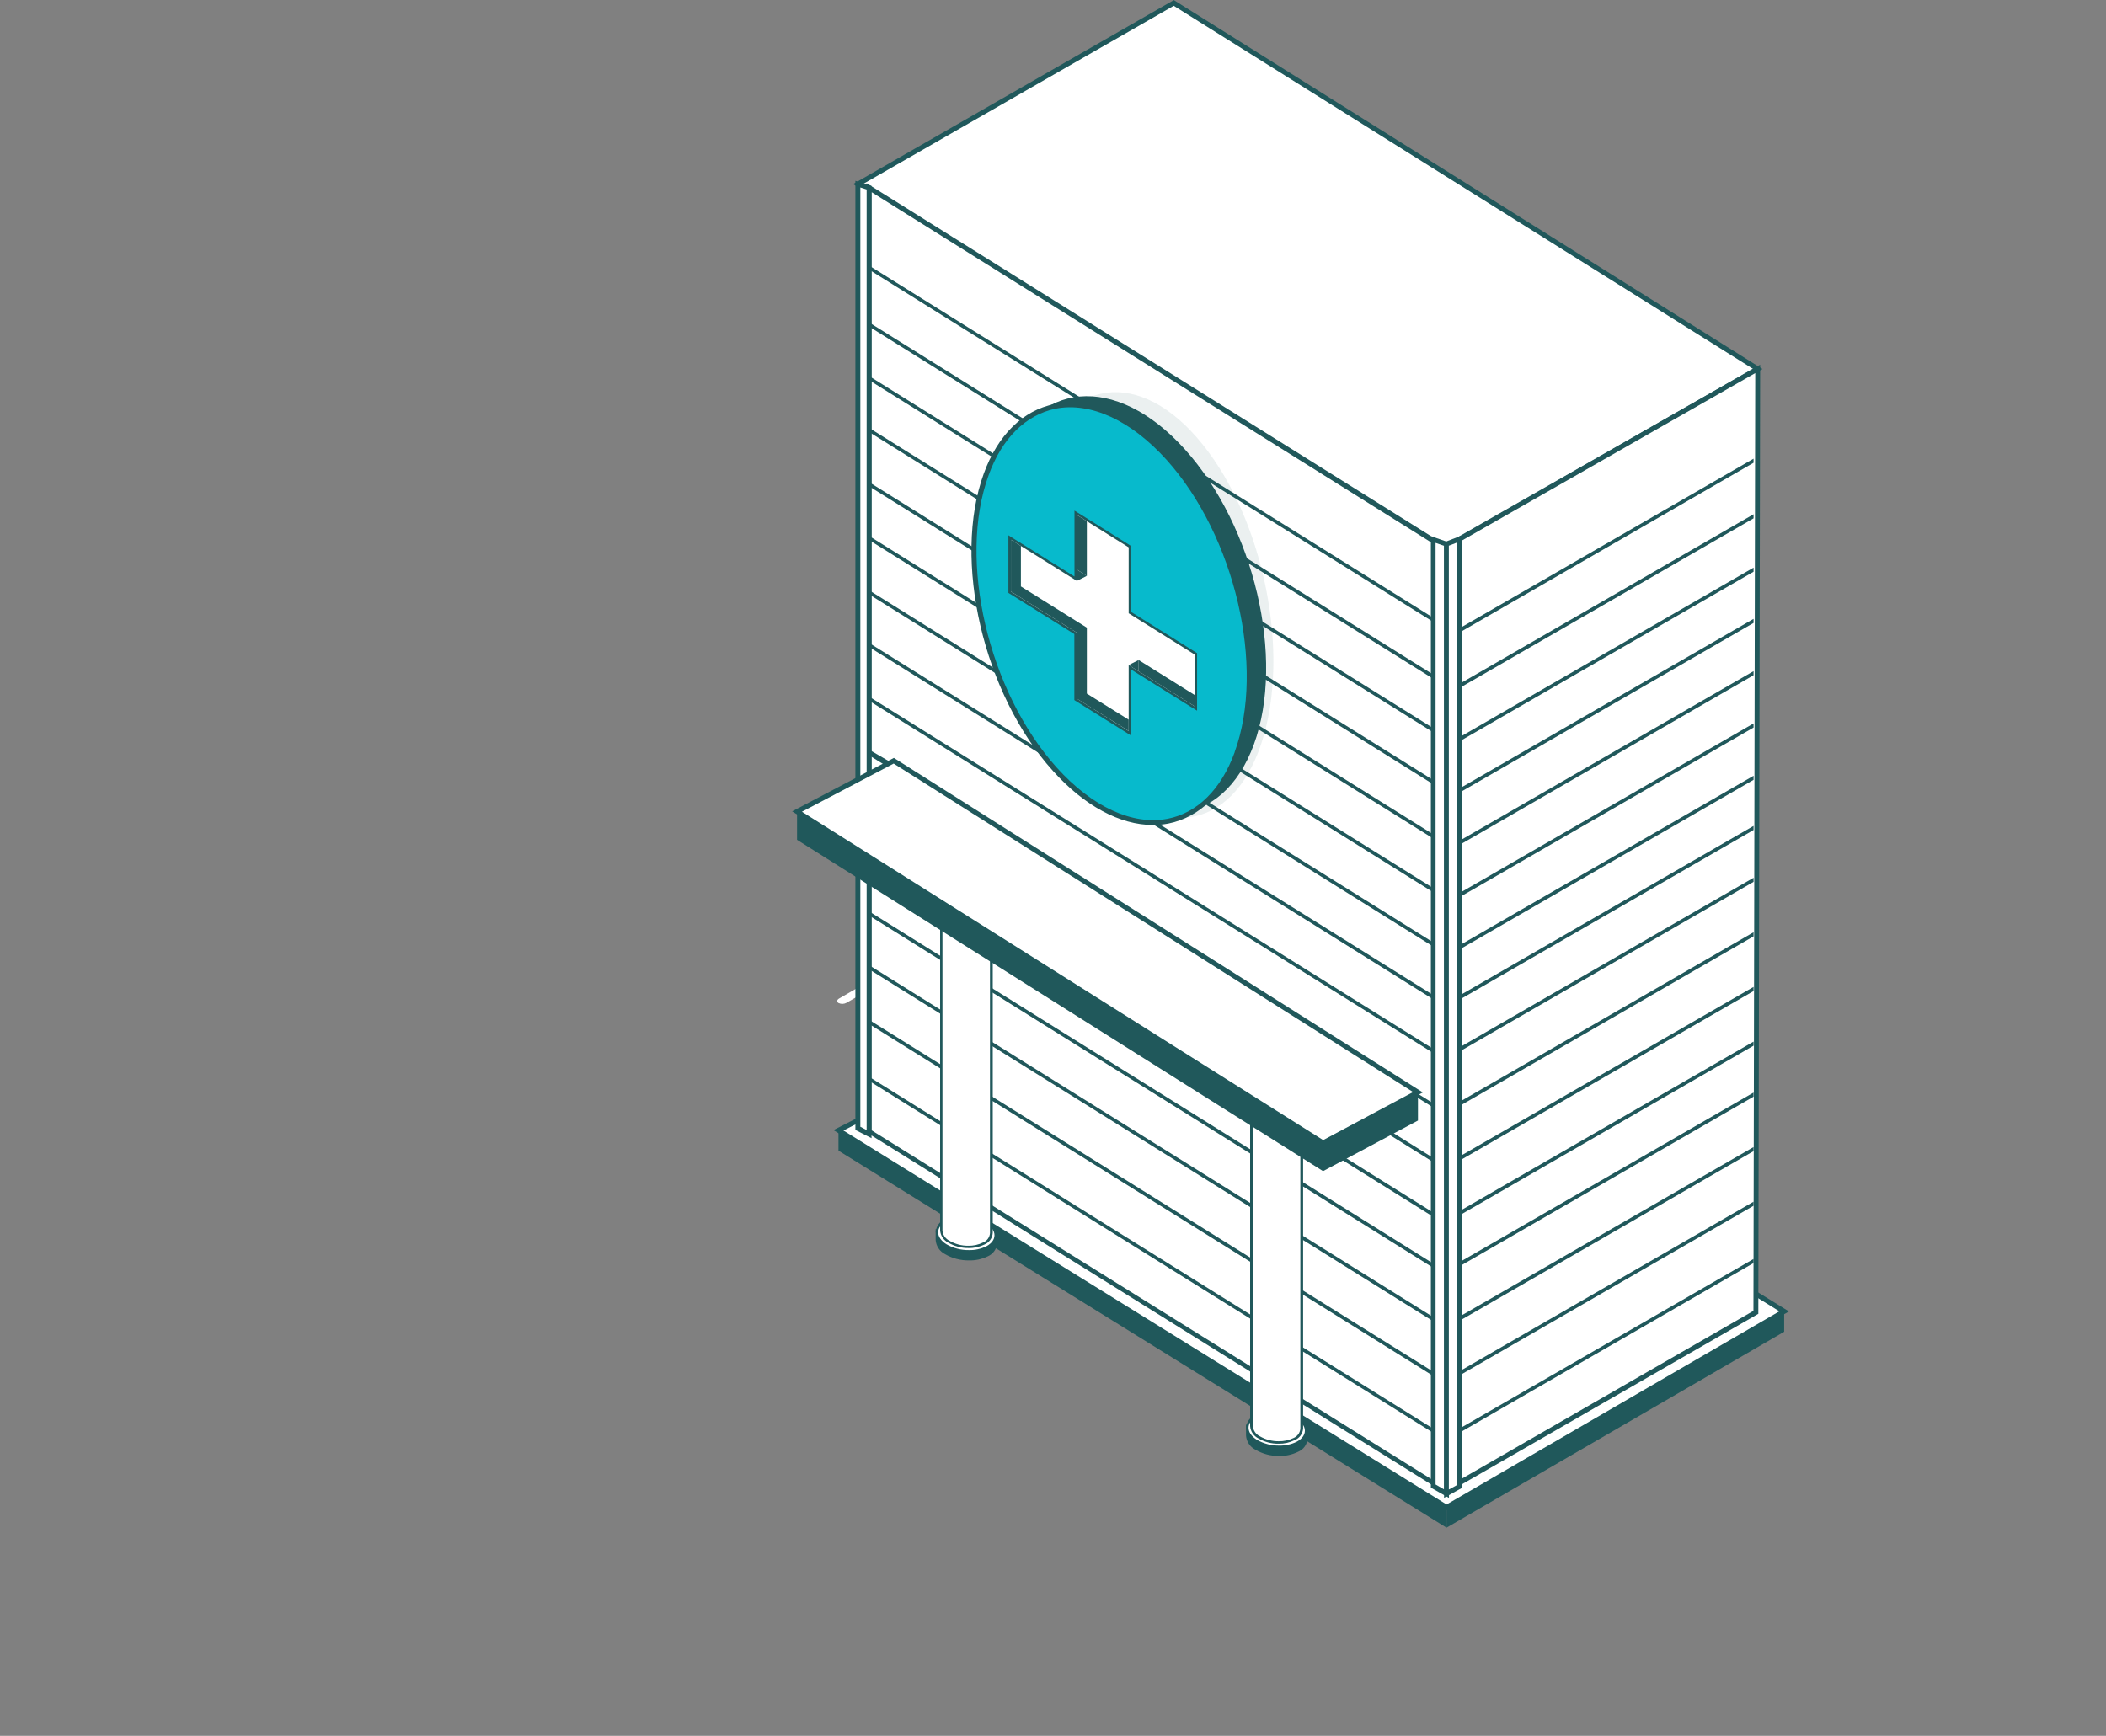 <svg width="666" height="549" viewBox="0 0 666 549" fill="none" xmlns="http://www.w3.org/2000/svg">
<rect x="0" y="0" width="666" height="549" fill="#808080" stroke="none"/>
<path d="M555.854 116.662L455.934 173.978L271.283 58.233L371.203 0.937L555.854 116.662Z" fill="white"/>
<path d="M555.277 415.03L461.142 469.224L461.46 170.498L555.854 116.662L555.277 415.03Z" fill="white"/>
<path d="M289.712 301.73L265.378 315.786C264.623 316.203 264.543 316.879 265.199 317.237C266.008 317.61 266.947 317.573 267.724 317.138L292.078 303.082C292.833 302.645 292.913 301.989 292.257 301.631C291.442 301.251 290.495 301.288 289.712 301.73Z" fill="white"/>
<path d="M555.854 116.662L455.934 173.978L271.283 58.233L371.203 0.937L555.854 116.662Z" fill="white"/>
<path d="M455.915 174.972L456.332 174.753L557.365 116.702L371.203 0.022L370.806 0.261L269.773 58.213L455.915 174.972ZM554.343 116.642L455.954 172.984L272.794 58.273L371.183 1.832L554.343 116.642Z" fill="#20585B"/>
<path d="M564.223 414.752L457.444 476.719L265.159 357.476L378.18 299.901L564.223 414.752Z" fill="white"/>
<path d="M457.445 477.634L457.842 477.395L565.734 414.771L378.221 299.007L263.569 357.416L457.445 477.634ZM562.713 414.732L457.465 475.825L266.73 357.555L378.161 300.796L562.713 414.732Z" fill="#20585B"/>
<path d="M555.277 415.03L461.142 469.225L461.46 170.499L555.854 116.662L555.277 415.03Z" fill="white"/>
<path d="M460.367 470.556L556.052 415.527L556.629 115.33L460.685 170.061V170.499L460.367 470.556ZM554.502 414.593L461.918 467.873L462.236 170.996L555.078 117.994L554.502 414.593Z" fill="#20585B"/>
<path d="M454.562 469.702L274.842 357.714V59.366L454.562 171.751V469.702Z" fill="white"/>
<path d="M455.338 471.193V171.334L454.98 171.095L274.067 57.955V358.152L274.444 358.39L455.338 471.193ZM453.787 172.288V468.509L275.617 357.476V60.758L453.787 172.288Z" fill="#20585B"/>
<path d="M274.842 272.247V255.071L289.832 263.798L274.842 272.247Z" fill="white"/>
<path d="M274.067 273.58L291.383 263.818L274.067 253.719V273.58ZM288.262 263.778L275.618 270.915V256.482L288.262 263.778Z" fill="#20585B"/>
<path d="M274.842 255.071V237.914L289.832 246.621L274.842 255.071Z" fill="white"/>
<path d="M274.067 256.482L291.383 246.721L274.067 236.641V256.482ZM288.262 246.542L275.618 253.659V239.186L288.262 246.542Z" fill="#20585B"/>
<path d="M564.223 421.193L457.444 483.161V476.719L564.223 414.752V421.193Z" fill="#20585B"/>
<path d="M457.445 483.161L265.16 363.917V357.476L457.445 476.719V483.161Z" fill="#20585B"/>
<path d="M274.842 358.688L271.283 356.82V58.233L274.842 59.366V358.688Z" fill="white"/>
<path d="M275.617 359.981V58.789L270.508 57.179V357.376L275.617 359.981ZM274.067 59.923V357.416L272.078 356.362V59.286L274.067 59.923Z" fill="#20585B"/>
<path d="M457.445 172.089V472.385L453.211 469.96L453.27 170.578L457.445 172.089Z" fill="white"/>
<path d="M458.221 473.737V171.552L452.495 169.564V470.497L458.221 473.737ZM456.67 172.626V471.053L453.986 469.503V171.691L456.67 172.626Z" fill="#20585B"/>
<path d="M461.461 470.179L457.445 472.386V172.049L461.461 170.499V470.179Z" fill="white"/>
<path d="M456.67 473.717L462.236 470.636V169.365L456.67 171.512V473.717ZM460.646 469.741L458.181 471.093V172.586L460.646 171.632V469.741Z" fill="#20585B"/>
<path d="M453.27 400.974L274.841 289.564V288.251L453.27 399.642V400.974Z" fill="#20585B"/>
<path d="M453.27 350.279L274.841 238.868V237.556L453.27 348.967V350.279Z" fill="#20585B"/>
<path d="M453.27 333.042L274.841 221.631V220.319L453.27 331.73V333.042Z" fill="#20585B"/>
<path d="M453.27 316.064L274.841 204.634V203.341L453.27 314.732V316.064Z" fill="#20585B"/>
<path d="M453.27 367.555L274.841 256.144V254.852L453.27 366.243V367.555Z" fill="#20585B"/>
<path d="M453.27 384.851L274.841 273.44V272.128L453.27 383.519V384.851Z" fill="#20585B"/>
<path d="M453.27 265.21L274.841 153.799V152.487L453.27 263.898V265.21Z" fill="#20585B"/>
<path d="M453.27 248.053L274.841 136.622V135.33L453.27 246.721V248.053Z" fill="#20585B"/>
<path d="M453.27 231.631L274.841 120.221V118.928L453.27 230.319V231.631Z" fill="#20585B"/>
<path d="M453.27 214.693L274.841 103.282V101.97L453.27 213.361V214.693Z" fill="#20585B"/>
<path d="M453.27 196.701L274.841 85.29V83.998L453.27 195.389V196.701Z" fill="#20585B"/>
<path d="M453.27 282.208L274.841 170.797V169.505L453.27 280.896V282.208Z" fill="#20585B"/>
<path d="M453.27 299.384L274.841 187.974V186.681L453.27 298.072V299.384Z" fill="#20585B"/>
<path d="M554.541 364.076L461.46 417.793V416.461L554.541 362.784V364.076Z" fill="#20585B"/>
<path d="M554.541 346.839L461.46 400.557V399.245L554.541 345.547V346.839Z" fill="#20585B"/>
<path d="M554.541 381.352L461.46 435.07V433.757L554.541 380.06V381.352Z" fill="#20585B"/>
<path d="M554.541 399.463L461.46 453.181V451.869L554.541 398.171V399.463Z" fill="#20585B"/>
<path d="M554.541 296.144L461.46 349.861V348.549L554.541 294.852V296.144Z" fill="#20585B"/>
<path d="M554.541 278.907L461.46 332.625V331.313L554.541 277.615V278.907Z" fill="#20585B"/>
<path d="M554.541 262.506L461.46 316.223V314.911L554.541 261.214V262.506Z" fill="#20585B"/>
<path d="M554.541 246.641L461.46 300.359V299.047L554.541 245.349V246.641Z" fill="#20585B"/>
<path d="M554.541 230.101L461.46 283.818V282.506L554.541 228.808V230.101Z" fill="#20585B"/>
<path d="M554.541 213.56L461.46 267.277V265.965L554.541 212.268V213.56Z" fill="#20585B"/>
<path d="M554.541 197.019L461.46 250.737V249.425L554.541 195.727V197.019Z" fill="#20585B"/>
<path d="M554.541 180.817L461.46 234.534V233.222L554.541 179.524V180.817Z" fill="#20585B"/>
<path d="M554.541 163.938L461.46 217.655V216.343L554.541 162.646V163.938Z" fill="#20585B"/>
<path d="M554.541 146.364L461.46 200.101V198.769L554.541 145.071V146.364Z" fill="#20585B"/>
<path d="M554.541 313.44L461.46 367.138V365.825L554.541 312.128V313.44Z" fill="#20585B"/>
<path d="M554.541 330.716L461.46 384.434V383.102L554.541 329.424V330.716Z" fill="#20585B"/>
<path d="M453.27 417.893L274.841 306.561V305.269L453.27 416.581V417.893Z" fill="#20585B"/>
<path d="M453.27 435.189L274.841 323.858V322.545L453.27 433.857V435.189Z" fill="#20585B"/>
<path d="M453.27 453.181L274.841 341.849V340.557L453.27 451.869V453.181Z" fill="#20585B"/>
<path d="M404.542 460.159C406.51 460.202 408.46 459.773 410.228 458.906C411.815 458.263 412.9 456.777 413.031 455.069V451.968L394.463 450.994V454.135C394.623 455.889 395.675 457.436 397.246 458.231C399.454 459.533 401.979 460.2 404.542 460.159Z" fill="#20585B"/>
<path d="M394.84 451.411V454.135C394.998 455.754 395.983 457.176 397.444 457.893C399.59 459.167 402.047 459.821 404.542 459.781C406.441 459.82 408.322 459.404 410.029 458.568C411.502 458.002 412.522 456.643 412.653 455.069V452.346L394.76 451.411H394.84ZM394.065 450.596H394.88L412.772 451.531H413.508V454.99C413.384 456.846 412.21 458.468 410.486 459.165C408.633 460.076 406.586 460.526 404.522 460.477C401.882 460.518 399.281 459.83 397.007 458.489C395.317 457.635 394.195 455.963 394.045 454.075V450.537L394.065 450.596Z" fill="#20585B"/>
<path d="M404.562 457.594C406.518 457.638 408.455 457.209 410.208 456.342C411.764 455.709 412.848 454.274 413.031 452.604C412.937 450.803 411.871 449.196 410.248 448.409C408.04 447.082 405.508 446.394 402.932 446.421C400.97 446.381 399.028 446.81 397.266 447.674C395.727 448.292 394.65 449.704 394.463 451.352C394.544 453.172 395.611 454.802 397.246 455.606C399.454 456.933 401.986 457.621 404.562 457.594Z" fill="white"/>
<path d="M402.933 446.879C401.035 446.834 399.154 447.243 397.446 448.071C393.967 449.881 393.967 453.121 397.446 455.348C399.609 456.591 402.068 457.23 404.563 457.197C406.454 457.232 408.326 456.824 410.03 456.004C413.529 454.155 413.529 450.914 410.03 448.728C407.879 447.47 405.424 446.83 402.933 446.879ZM402.933 446.103C405.573 446.059 408.174 446.747 410.448 448.091C412.197 448.942 413.341 450.681 413.43 452.624C413.236 454.43 412.079 455.989 410.408 456.7C408.587 457.579 406.584 458.015 404.563 457.972C401.924 458.007 399.325 457.32 397.048 455.984C395.292 455.1 394.151 453.336 394.066 451.372C394.278 449.596 395.434 448.075 397.088 447.396C398.907 446.509 400.91 446.066 402.933 446.103Z" fill="#20585B"/>
<path d="M404.443 456.203C406.114 456.241 407.771 455.88 409.274 455.149C410.64 454.599 411.574 453.318 411.68 451.849V355.07L395.775 354.235V451.054C395.912 452.559 396.813 453.888 398.161 454.572C400.064 455.686 402.239 456.25 404.443 456.203Z" fill="white"/>
<path d="M396.193 354.653V451.054C396.325 452.436 397.17 453.65 398.42 454.254C400.23 455.305 402.291 455.848 404.384 455.825C405.993 455.854 407.586 455.507 409.036 454.811C410.268 454.318 411.114 453.171 411.223 451.849V355.448L396.134 354.653H396.193ZM395.458 353.897H396.273L411.362 354.692H412.098V451.829C411.975 453.473 410.914 454.898 409.374 455.487C407.819 456.259 406.1 456.641 404.364 456.6C402.103 456.634 399.876 456.049 397.923 454.91C396.449 454.162 395.47 452.701 395.338 451.054V353.897H395.458Z" fill="#20585B"/>
<path d="M409.096 352.227C405.824 350.368 401.867 350.162 398.42 351.671C395.478 353.201 395.478 355.965 398.42 357.833C401.689 359.699 405.646 359.913 409.096 358.41C412.038 356.839 412.038 354.076 409.096 352.227Z" fill="white"/>
<path d="M360.528 321.631C357.251 319.765 353.285 319.559 349.832 321.074C346.909 322.605 346.909 325.368 349.832 327.237C353.109 329.103 357.075 329.309 360.528 327.794C363.47 326.243 363.47 323.48 360.528 321.631Z" fill="white"/>
<path d="M306.392 398.33C308.36 398.374 310.31 397.944 312.078 397.078C313.667 396.438 314.755 394.95 314.881 393.241V390.139L296.292 389.165V392.326C296.495 394.04 297.55 395.536 299.096 396.302C301.294 397.64 303.819 398.342 306.392 398.33Z" fill="#20585B"/>
<path d="M296.69 389.563V392.326C296.858 393.942 297.841 395.359 299.294 396.084C301.446 397.337 303.901 397.976 306.391 397.933C308.296 397.98 310.184 397.571 311.898 396.74C313.361 396.163 314.37 394.807 314.503 393.241V390.497L296.61 389.563H296.69ZM295.914 388.748H296.729L314.622 389.682H315.357V393.161C315.218 395.016 314.051 396.637 312.336 397.356C310.479 398.254 308.433 398.69 306.371 398.628C303.733 398.658 301.135 397.971 298.857 396.64C297.172 395.781 296.052 394.111 295.894 392.227V388.648L295.914 388.748Z" fill="#20585B"/>
<path d="M306.412 395.766C308.373 395.807 310.316 395.377 312.078 394.513C313.618 393.875 314.69 392.452 314.881 390.795C314.784 388.986 313.721 387.368 312.098 386.561C309.892 385.245 307.369 384.558 304.801 384.573C302.834 384.539 300.887 384.968 299.116 385.825C297.573 386.465 296.495 387.886 296.292 389.543C296.393 391.357 297.465 392.976 299.096 393.778C301.303 395.105 303.836 395.793 306.412 395.766Z" fill="white"/>
<path d="M304.801 385.03C302.894 384.988 301.006 385.404 299.294 386.243C295.815 388.072 295.815 391.312 299.294 393.519C301.457 394.762 303.916 395.401 306.411 395.368C308.309 395.413 310.19 395.004 311.898 394.175C315.357 392.346 315.357 389.086 311.898 386.899C309.747 385.64 307.293 384.994 304.801 385.03ZM304.801 384.255C307.435 384.21 310.03 384.898 312.296 386.243C314.05 387.105 315.188 388.862 315.258 390.815C315.038 392.581 313.894 394.096 312.256 394.791C310.435 395.671 308.432 396.107 306.411 396.064C303.766 396.096 301.161 395.409 298.876 394.076C297.128 393.197 295.994 391.439 295.914 389.483C296.126 387.708 297.282 386.187 298.936 385.507C300.791 384.603 302.837 384.16 304.9 384.215L304.801 384.255Z" fill="#20585B"/>
<path d="M306.273 394.394C307.951 394.419 309.613 394.051 311.124 393.32C312.49 392.77 313.423 391.489 313.529 390.02V293.221L297.625 292.387V389.225C297.762 390.736 298.673 392.067 300.03 392.744C301.922 393.852 304.081 394.423 306.273 394.394Z" fill="white"/>
<path d="M298.043 292.804V389.225C298.178 390.596 299.013 391.799 300.25 392.406C302.056 393.469 304.118 394.019 306.214 393.996C307.831 394.031 309.434 393.676 310.886 392.962C312.117 392.48 312.966 391.338 313.073 390.02V293.599L297.983 292.804H298.043ZM297.267 291.989H298.083L313.172 292.784H313.947V389.96C313.834 391.567 312.827 392.973 311.343 393.599C309.782 394.372 308.055 394.755 306.313 394.712C304.049 394.748 301.82 394.157 299.872 393.002C298.406 392.258 297.434 390.804 297.307 389.165V291.989H297.267Z" fill="#20585B"/>
<path d="M310.944 290.398C307.667 288.533 303.701 288.326 300.248 289.842C297.306 291.373 297.306 294.136 300.248 296.005C303.525 297.87 307.491 298.077 310.944 296.561C313.946 295.011 313.946 292.267 310.944 290.398Z" fill="white"/>
<path d="M448.418 354.394L418.398 370.398V361.472L448.418 345.448V354.394Z" fill="#20585B"/>
<path d="M418.398 361.472L252.057 256.661L282.634 240.598L448.418 345.448L418.398 361.472Z" fill="white"/>
<path d="M418.378 362.366L449.969 345.508L282.674 239.703L250.507 256.601L251.64 257.317L418.378 362.366ZM446.887 345.388L418.438 360.577L253.608 256.721L282.614 241.492L446.887 345.388Z" fill="#20585B"/>
<path d="M418.398 370.398L252.057 265.607V256.661L418.398 361.472V370.398Z" fill="#20585B"/>
<g opacity="0.3">
<path opacity="0.3" d="M347.744 244.315C327.585 221.393 318.122 179.107 326.591 149.843C335.06 120.578 358.4 115.409 378.459 138.332C398.519 161.254 408.081 203.54 399.612 232.804C391.143 262.069 367.883 267.218 347.744 244.315Z" fill="#20585B"/>
</g>
<path d="M335 126.92L326.65 131.075L330.825 146.125C330.825 146.125 348.201 147.02 347.922 146.125C347.644 145.23 335 126.92 335 126.92Z" fill="white"/>
<path d="M373.768 258.391L381.76 254.375L376.849 247.973L363.569 250.796L373.768 258.391Z" fill="white"/>
<path d="M396.55 235.389C386.609 262.546 360.884 264.812 338.896 240.478C316.908 216.144 307.286 174.395 317.186 147.258C327.087 120.121 352.852 117.815 374.741 142.149C396.629 166.483 406.45 208.232 396.55 235.389Z" fill="#20585B"/>
<path d="M391.103 238.192C381.163 265.349 355.438 267.635 333.549 243.301C311.66 218.967 302.018 177.218 311.859 150.061C321.7 122.904 347.525 120.618 369.513 144.972C391.501 169.326 401.004 211.035 391.103 238.192Z" fill="#07BACC"/>
<path d="M364.602 260.916C366.243 260.923 367.881 260.77 369.493 260.458C379.433 258.47 387.385 250.717 391.839 238.47C401.779 211.115 392.018 168.888 369.97 144.455C358.419 131.612 345.119 125.529 333.449 127.795C323.509 129.783 315.557 137.537 311.104 149.803C301.163 177.139 310.925 219.385 332.972 243.798C342.932 254.892 354.205 260.916 364.602 260.916ZM390.447 237.934C386.173 249.663 378.638 257.118 369.254 258.947C358.141 261.094 345.398 255.19 334.185 242.765C312.515 218.669 302.833 177.159 312.634 150.32C316.849 138.59 324.384 131.234 333.827 129.246C344.94 127.079 357.684 132.984 368.896 145.409C390.566 169.505 400.248 211.015 390.447 237.854V237.934Z" fill="#20585B"/>
<path d="M357.305 211.035L378.16 224.077V206.781L357.305 193.739V172.884L340.148 162.169V183.023L319.294 170.002V187.298L340.148 200.319V221.174L357.305 231.91V211.035Z" fill="white"/>
<path d="M340.547 162.864V183.719L319.692 170.697V187.079L340.547 200.101V220.956L356.928 231.214V210.339L377.783 223.381V206.999L356.928 193.958V173.103L340.547 162.864ZM339.772 161.473L340.945 162.208L357.326 172.447L357.704 172.685V193.54L378.201 206.343L378.559 206.562V224.773L377.366 224.037L357.684 211.751V232.625L356.491 231.89L340.11 221.651L339.752 221.413V200.538L319.255 187.735L318.897 187.516V169.286L320.07 170.041L339.791 182.328V161.473H339.772Z" fill="#20585B"/>
<path d="M360.089 208.749L377.783 219.802V223.381L360.089 212.327V208.749Z" fill="#20585B"/>
<path d="M343.707 182.129L340.546 180.141V162.864L343.707 164.852V182.129Z" fill="#20585B"/>
<path d="M322.852 172.666V185.469L343.707 198.51V219.365L356.928 227.616V231.194L340.546 220.975V200.101L319.691 187.079V170.697L322.852 172.666Z" fill="#20585B"/>
<path d="M343.707 182.129L340.546 183.719V180.141L343.707 182.129Z" fill="#20585B"/>
<path d="M360.09 208.749L356.929 210.339L360.09 212.327V208.749Z" fill="#20585B"/>
</svg>

